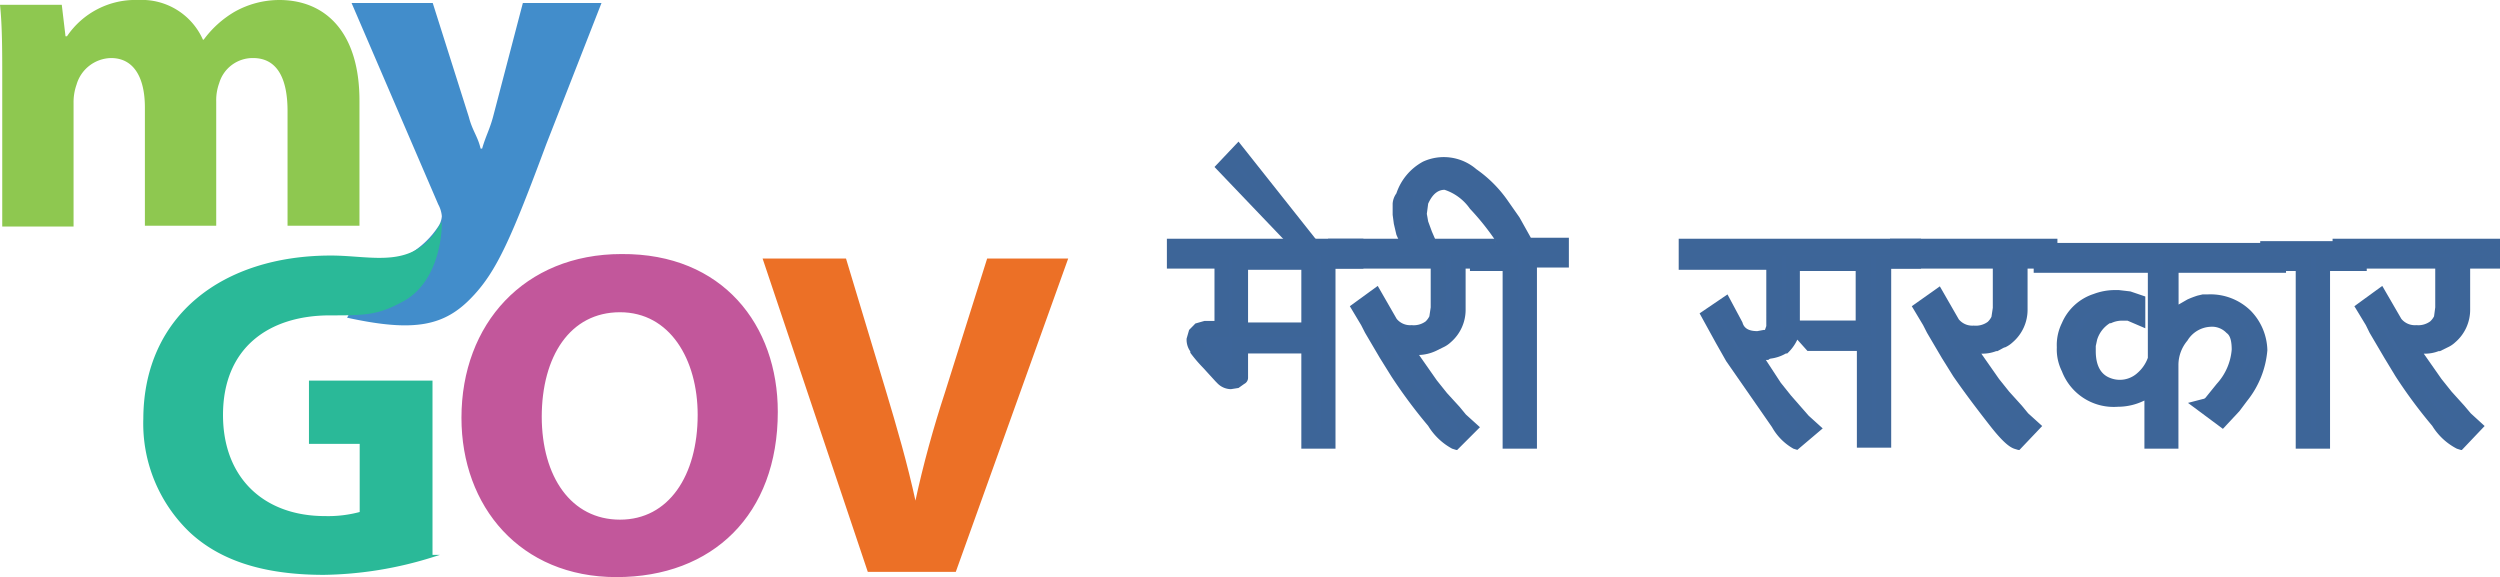 <svg xmlns="http://www.w3.org/2000/svg" viewBox="0 0 167.54 38.67"><defs><style>.cls-1{fill:#8ec850;}.cls-2{fill:#428dcb;}.cls-3{fill:#2ab998;}.cls-4,.cls-6,.cls-8{fill:none;stroke-miterlimit:10;stroke-width:0.15px;}.cls-4{stroke:#2ab998;}.cls-5{fill:#c2579b;}.cls-6{stroke:#c2579b;}.cls-7{fill:#ec7026;}.cls-8{stroke:#ec7026;}.cls-9{fill:#3d6599;}.cls-10{fill:#3d6598;}</style></defs><title>My Gov</title><g id="Layer_2" data-name="Layer 2"><g id="Layer_1-2" data-name="Layer 1"><path class="cls-1" d="M.15,5.32c0-1.92,0-3.59-.15-5H4.14l.25,2.11h.1A5.53,5.53,0,0,1,9.27,0,4.48,4.48,0,0,1,13.6,2.66h.05A6.89,6.89,0,0,1,15.72.79a6.13,6.13,0,0,1,3-.79c3.06,0,5.37,2.12,5.37,6.75v8.38H19.27V7.44c0-2.26-.74-3.55-2.31-3.55a2.34,2.34,0,0,0-2.27,1.68,3.34,3.34,0,0,0-.2,1.23v8.33H9.71V7.2c0-2-.74-3.31-2.27-3.31A2.46,2.46,0,0,0,5.13,5.67a3.52,3.52,0,0,0-.2,1.23v8.28H.15Z"/><path class="cls-2" d="M29,.2l2.42,7.64c.24.93.59,1.28.79,2.12h.1c.24-.84.49-1.24.73-2.12l2-7.64h5.27l-3.7,9.46c-2.31,6.21-3.3,8.48-4.93,10.2-1.87,2-3.89,2.42-8.42,1.43l1.87-3.35a7.08,7.08,0,0,0,2.17-.84,5.9,5.9,0,0,0,2.07-1.92,1.4,1.4,0,0,0,.24-.69,2,2,0,0,0-.24-.79L23.56.2Z"/><path class="cls-3" d="M29,37.26a25.37,25.37,0,0,1-7.29,1.19c-4,0-6.9-.94-8.92-2.81a10,10,0,0,1-3.11-7.59C9.71,21.15,15,17.2,22.18,17.2c2.81,0,5.57,1,7.35-2.07,0,0,0,3.5-2.42,4.93-1.77,1-2.61,1-5,1-4.14,0-7.24,2.21-7.24,6.75,0,4.29,2.81,6.85,6.9,6.85a8.26,8.26,0,0,0,2.41-.29V29.67h-3.4V25.58h8.13V37.26Z"/><path class="cls-4" d="M29,37.26a25.37,25.37,0,0,1-7.29,1.19c-4,0-6.9-.94-8.92-2.81a10,10,0,0,1-3.11-7.59C9.71,21.15,15,17.2,22.18,17.2c2.81,0,5.57,1,7.35-2.07,0,0,0,3.5-2.42,4.93-1.77,1-2.61,1-5,1-4.14,0-7.24,2.21-7.24,6.75,0,4.29,2.81,6.85,6.9,6.85a8.26,8.26,0,0,0,2.41-.29V29.67h-3.4V25.58h8.13V37.26Z"/><path class="cls-5" d="M52.05,27.6c0,6.85-4.34,11-10.74,11S31,33.91,31,28c0-6.26,4.19-10.9,10.65-10.9,6.75-.05,10.4,4.74,10.4,10.5m-15.82.3c0,4.09,2,7,5.32,7s5.28-3,5.28-7.1c0-3.74-1.88-6.95-5.28-6.95s-5.32,3-5.32,7.1"/><path class="cls-6" d="M52.05,27.6c0,6.85-4.34,11-10.74,11S31,33.91,31,28c0-6.26,4.19-10.9,10.65-10.9,6.75-.05,10.4,4.74,10.4,10.5m-15.82.3c0,4.09,2,7,5.32,7s5.28-3,5.28-7.1c0-3.74-1.88-6.95-5.28-6.95s-5.32,3-5.32,7.1"/><path class="cls-7" d="M58.21,38.25l-7-20.85h5.43l2.66,8.82c.74,2.47,1.43,4.83,2,7.45h.1c.54-2.52,1.23-5,2-7.35l2.81-8.92h5.27L64,38.25Z"/><path class="cls-8" d="M58.21,38.25l-7-20.85h5.43l2.66,8.82c.74,2.47,1.43,4.83,2,7.45h.1c.54-2.52,1.23-5,2-7.35l2.81-8.92h5.27L64,38.25Z"/><path class="cls-9" d="M89,17.65V29.56H87.72V23.27H83.13v2c0,.08,0,.17-.09.17l-.17.17-.34.08a1.09,1.09,0,0,1-.59-.25l-.85-.94a4,4,0,0,1-.77-1c-.08-.25-.17-.42-.25-.68l.08-.34.26-.25.17-.09.25-.08h1V17.65H78.71v-1H90.86v1Zm-1.27,0H83.13v4.43h4.59Z"/><path class="cls-9" d="M87.21,16.63,82,11.28l.85-.94L88,16.63Z"/><path class="cls-9" d="M97.66,17.65v3.24a2,2,0,0,1-.85,1.78c-.17.09-.25.17-.42.26a1.22,1.22,0,0,0-.51.25,2.55,2.55,0,0,1-1,.17h-.34l-.43-.08,1.79,2.55.68.85.93,1,.34.42.6.51-.94.85a6.09,6.09,0,0,1-1.44-1.36,28.24,28.24,0,0,1-2.38-3.23l-.77-1.19-1-1.61-.25-.43-.51-.93,1-.77,1,1.79c.25.42.68.59,1.44.59a1.65,1.65,0,0,0,1.28-.42c.08-.17.25-.34.34-.51l.08-.68V17.57H89.42v-1h10.2v1h-2Z"/><path class="cls-9" d="M102.51,17.65V29.56h-1.28V17.65H99v-1h1.87c.09-.08,0-.42-.34-.93-.51-.68-1-1.45-1.61-2.13a3.78,3.78,0,0,0-2.13-1.44c-.76,0-1.27.42-1.61,1.36l-.09.76.09.68.25.77.34.59.17.26H94.52l-.26-.43L94,15.61l-.17-.51-.09-.59v-.68a2.44,2.44,0,0,1,.17-.6,3.16,3.16,0,0,1,1.53-1.87,3,3,0,0,1,1.19-.25,3.11,3.11,0,0,1,1.79.68,6.46,6.46,0,0,1,1.95,2l.77,1.1.85,1.62h2.38v1h-1.87Z"/><path class="cls-9" d="M126.14,17.65V29.56h-1.27V23.1H121.3l-.85-1h4.42V17.74h-4.68v4.17l-.25.76a3,3,0,0,1-.51.68,2.48,2.48,0,0,1-.85.34c-.09,0-.09,0-.17.09h-.68a.84.84,0,0,1-.34-.09l1.53,2.38.68.85,1.19,1.36.51.51-1,.85c-.34-.08-.77-.51-1.28-1.27L115.94,24l-.68-1.19-.43-.77-.42-.76,1-.68.76,1.36a1.49,1.49,0,0,0,1.54.85l.51-.09a1.25,1.25,0,0,0,.34-.25l.17-.34V17.82h-5.87v-1H128.1v1h-2Z"/><path class="cls-9" d="M135.32,17.65v3.24a2,2,0,0,1-.85,1.78c-.17.09-.25.17-.42.26a1.22,1.22,0,0,0-.51.25,2.55,2.55,0,0,1-1,.17H132l-.43-.08,1.79,2.55.68.85.93,1,.43.42.59.51-.93.85a6.07,6.07,0,0,1-1.45-1.36,28.24,28.24,0,0,1-2.38-3.23l-.76-1.19-1-1.61-.26-.43-.51-.93,1-.77,1,1.79c.26.42.68.59,1.45.59a1.64,1.64,0,0,0,1.27-.42c.09-.17.26-.34.34-.51l.09-.68V17.57H127v-1h10.2v1h-1.87Z"/><path class="cls-9" d="M145.52,17.65V21.4L146,21l.26-.25.59-.34a4,4,0,0,1,.6-.26l.25-.08H148a3.4,3.4,0,0,1,2.46.93,3.13,3.13,0,0,1,.94,2.3,5.2,5.2,0,0,1-1.28,3.06l-.51.68-.76.85L147.73,27c.17,0,.26-.09.43-.26l.76-.93A4.14,4.14,0,0,0,150,23.18a2,2,0,0,0-.43-1.44,2.35,2.35,0,0,0-.68-.51,2.38,2.38,0,0,0-.85-.17,2.24,2.24,0,0,0-1.87,1.1,3,3,0,0,0-.76,2v5.35h-1.28V25.73a3.11,3.11,0,0,1-2.29.94,3.26,3.26,0,0,1-3.32-2.13,3.51,3.51,0,0,1-.25-1.36,3.92,3.92,0,0,1,.25-1.44,3.11,3.11,0,0,1,1.87-1.7,3.54,3.54,0,0,1,1.36-.26l.68.09.68.17v1l-.25-.09-.09-.08-.17-.09c-.08,0-.17,0-.17-.08H142a2.86,2.86,0,0,0-.93.17c-.51.17-.85.68-1.19,1.36l-.17.59v.43a2.14,2.14,0,0,0,1.27,2.21,3.29,3.29,0,0,0,.85.17,2.31,2.31,0,0,0,1.53-.6,2.22,2.22,0,0,0,.85-1.27V17.57h-7.65v-1h16.15v1h-7.14Z"/><path class="cls-9" d="M155.64,17.65V29.56h-1.28V17.65H152v-1h6.12v1Z"/><path class="cls-9" d="M165,17.65v3.24a2,2,0,0,1-.85,1.78c-.17.09-.26.17-.43.26a1.34,1.34,0,0,0-.51.25,2.5,2.5,0,0,1-1,.17h-.51l-.42-.08L163,25.82l.68.85.94,1,.34.42.59.51-.93.85a6.07,6.07,0,0,1-1.45-1.36,28.24,28.24,0,0,1-2.38-3.23l-.76-1.19-1-1.61-.26-.43-.51-.93,1-.77,1,1.79c.26.42.68.59,1.45.59a1.64,1.64,0,0,0,1.27-.42c.09-.17.26-.34.34-.51l.09-.68V17.57h-6.89v-1h10.2v1H165Z"/><path class="cls-9" d="M89,17.65V29.56H87.72V23.27H83.13v2c0,.08,0,.17-.09.17l-.17.17-.34.08a1.09,1.09,0,0,1-.59-.25l-.85-.94a4,4,0,0,1-.77-1c-.08-.25-.17-.42-.25-.68l.08-.34.26-.25.17-.09.25-.08h1V17.65H78.71v-1H90.86v1Zm-1.27,0H83.13v4.43h4.59Z"/><path class="cls-10" d="M89.5,30.07H87.21V23.69H83.64v1.62a.46.46,0,0,1-.26.42L83,26l-.51.08a1.29,1.29,0,0,1-.93-.42l-.09-.09-.85-.93a9.57,9.57,0,0,1-.85-1v-.09a1.35,1.35,0,0,1-.25-.76v-.09l.17-.59.42-.43.6-.17h.68V18H78.2V16H91.37v2H89.5V30.07Zm-1.27-1h.34V17.14h1.87v-.08H79.22v.08h3.14v5.45H80.83l-.17.08-.08.09v.08a1.28,1.28,0,0,0,.17.43,3.31,3.31,0,0,0,.68.85l.85.85a.82.82,0,0,1,.25.17h.09V22.76h5.61v6.29Zm0-6.46H82.62V17.14h5.61v5.45Zm-4.59-1h3.57V18.08H83.64v3.49Z"/><path class="cls-9" d="M87.21,16.63,82,11.28l.85-.94L88,16.63Z"/><path class="cls-10" d="M89.08,17.06H87l-5.61-5.87L83,9.49l6,7.57Zm-6.29-5.87,2,2.13L83,11l-.17.17Z"/><path class="cls-9" d="M97.66,17.65v3.24a2,2,0,0,1-.85,1.78c-.17.09-.25.17-.42.26a1.22,1.22,0,0,0-.51.25,2.55,2.55,0,0,1-1,.17h-.34l-.43-.08,1.79,2.55.68.85.93,1,.34.42.6.51-.94.85a6.09,6.09,0,0,1-1.44-1.36,28.24,28.24,0,0,1-2.38-3.23l-.77-1.19-1-1.61-.25-.43-.51-.93,1-.77,1,1.79c.25.42.68.59,1.44.59a1.65,1.65,0,0,0,1.28-.42c.08-.17.25-.34.34-.51l.08-.68V17.57H89.42v-1h10.2v1h-2Z"/><path class="cls-10" d="M97.58,30.15l-.26-.08a4.24,4.24,0,0,1-1.61-1.53,34.48,34.48,0,0,1-2.47-3.32L92.48,24l-1-1.7-.26-.51-.76-1.27,1.87-1.36,1.27,2.21a1.17,1.17,0,0,0,1,.42,1.36,1.36,0,0,0,.94-.25,1.25,1.25,0,0,0,.25-.34l.09-.6V18H89V16h11.22v2h-2v2.73a2.87,2.87,0,0,1-1,2.21,1.89,1.89,0,0,1-.51.34l-.51.25a2.91,2.91,0,0,1-1.1.26l1.19,1.7.68.85.85.93.42.51.94.85-1.53,1.53ZM91.8,21l.34.51.25.51,1,1.62.77,1.1a37.59,37.59,0,0,0,2.38,3.23,5.14,5.14,0,0,0,1,1l.25-.25-.17-.17L97.24,28l-1-.94-.77-.93-2.63-3.74.25.08a.84.84,0,0,1-.34-.42L92,20.8,91.8,21ZM90,17.14H96.9v3.75l-.17.76a1.88,1.88,0,0,1-.43.68,1.67,1.67,0,0,1-.76.43c.08,0,.17-.09.25-.09a1.55,1.55,0,0,1,.43-.17c.08-.08.25-.17.34-.25a1.83,1.83,0,0,0,.68-1.45V17.06h2V17L90,17.14Z"/><path class="cls-9" d="M102.51,17.65V29.56h-1.28V17.65H99v-1h1.87c.09-.08,0-.42-.34-.93-.51-.68-1-1.45-1.61-2.13a3.78,3.78,0,0,0-2.13-1.44c-.76,0-1.27.42-1.61,1.36l-.09.76.09.68.25.77.34.59.17.26H94.52l-.26-.43L94,15.61l-.17-.51-.09-.59v-.68a2.44,2.44,0,0,1,.17-.6,3.16,3.16,0,0,1,1.53-1.87,3,3,0,0,1,1.19-.25,3.11,3.11,0,0,1,1.79.68,6.46,6.46,0,0,1,1.95,2l.77,1.1.85,1.62h2.38v1h-1.87Z"/><path class="cls-10" d="M103,30.07h-2.3V18.16H98.51v-2h1.7a.28.28,0,0,1-.08-.17,17,17,0,0,0-1.62-2,3.35,3.35,0,0,0-1.7-1.27c-.34,0-.76.17-1.1.93l-.09.68.09.51.25.68.26.6.76,1L94.26,17l-.42-.68-.26-.59L93.41,15l-.08-.6v-.76a1.33,1.33,0,0,1,.25-.68,3.77,3.77,0,0,1,1.79-2.13,3.34,3.34,0,0,1,3.57.51,8.42,8.42,0,0,1,2.12,2.13l.77,1.1.76,1.36h2.55v2H103V30.07Zm-1.36-1H102V17.14h2.12v-.08h-2.21l-.59-1a.75.75,0,0,1-.09.93l-.17.09H99.53v.08h2.21V29.05ZM94.77,16.12h.34L95,16l-.34-.85-.09-.68.17-.93A2,2,0,0,1,96.05,12c-.09,0-.17.08-.26.08a2.34,2.34,0,0,0-1.27,1.62v.08c-.09.17-.17.26-.17.34,0,.26-.09.43,0,.51l.08.51.17.43.17.59Zm3.49-3.91a6.13,6.13,0,0,1,1,1,19,19,0,0,1,1.61,2.21h0l-.08-.17-.68-1.1a6.93,6.93,0,0,0-1.87-2Z"/><path class="cls-9" d="M126.14,17.65V29.56h-1.27V23.1H121.3l-.85-1h4.42V17.74h-4.68v4.17l-.25.76a3,3,0,0,1-.51.68,2.48,2.48,0,0,1-.85.34c-.09,0-.09,0-.17.09h-.68a.84.84,0,0,1-.34-.09l1.53,2.38.68.85,1.19,1.36.51.51-1,.85c-.34-.08-.77-.51-1.28-1.27L115.94,24l-.68-1.19-.43-.77-.42-.76,1-.68.76,1.36a1.49,1.49,0,0,0,1.54.85l.51-.09a1.25,1.25,0,0,0,.34-.25l.17-.34V17.82h-5.87v-1H128.1v1h-2Z"/><path class="cls-10" d="M120.45,30.15l-.26-.08a3.77,3.77,0,0,1-1.44-1.45l-3.07-4.42L115,23l-1.1-2,1.87-1.27,1,1.87c.09.34.34.59,1,.59l.43-.08h.08l.09-.26V18.08h-5.87V16h16.24v2h-2V30h-2.3V23.52h-3.31l-.68-.76a2.94,2.94,0,0,1-.68.93h-.09a2.71,2.71,0,0,1-1,.34.27.27,0,0,0-.17.09h-.17l1,1.53.68.85,1.19,1.36.94.85-1.7,1.44Zm4.93-1.1h.34V17.14h2v-.08h-14.2v.08h5.87v4.34h.34V17.14h5.7V22.5h-3.91l.08.09h3.83v6.46Zm-10.29-7.82.68,1.19.68,1.1,3,4.42a5.67,5.67,0,0,0,.76.94l.34-.26-.17-.17-1.27-1.36-.68-.93-2.56-3.91h.09c-.09-.17-.17-.26-.26-.43l-.42-.85-.17.26Zm2.72,1.95h.6a2.91,2.91,0,0,0,.68-.25c.25-.26.34-.34.34-.43a3.93,3.93,0,0,1,.17-.59l-.26-.34v.59l-.25.51a1.57,1.57,0,0,1-.6.43h-.08l-.6.08Zm2.81-1.7h3.74V18.16h-3.74v3.32Z"/><path class="cls-9" d="M135.32,17.65v3.24a2,2,0,0,1-.85,1.78c-.17.09-.25.17-.42.26a1.22,1.22,0,0,0-.51.25,2.55,2.55,0,0,1-1,.17H132l-.43-.08,1.79,2.55.68.85.93,1,.43.42.59.51-.93.85a6.07,6.07,0,0,1-1.45-1.36,28.24,28.24,0,0,1-2.38-3.23l-.76-1.19-1-1.61-.26-.43-.51-.93,1-.77,1,1.79c.26.42.68.59,1.45.59a1.64,1.64,0,0,0,1.27-.42c.09-.17.26-.34.34-.51l.09-.68V17.57H127v-1h10.2v1h-1.87Z"/><path class="cls-10" d="M135.24,30.15l-.26-.08c-.25-.09-.68-.34-1.61-1.53s-1.7-2.21-2.47-3.32L130.14,24l-1-1.7-.26-.51-.76-1.27L130,19.19l1.27,2.21a1.17,1.17,0,0,0,1,.42,1.36,1.36,0,0,0,.94-.25,1.25,1.25,0,0,0,.25-.34l.09-.6V18h-6.89V16h11.22v2h-2v2.73a2.87,2.87,0,0,1-1,2.21,1.89,1.89,0,0,1-.51.34c-.08,0-.17.08-.51.25h-.08a2.55,2.55,0,0,1-1,.17l1.19,1.7.68.85.85.94.42.51.94.85-1.53,1.61ZM129.37,21l.34.51L130,22l1,1.62.76,1.1a37.59,37.59,0,0,0,2.38,3.23,5.42,5.42,0,0,0,1,1l.26-.25-.17-.17-.43-.51-.93-.94-.77-.93-2.63-3.74.25.08a.84.84,0,0,1-.34-.42l-.76-1.28-.26.17Zm-1.78-3.83h6.88v3.75l-.17.76a1.74,1.74,0,0,1-.42.68,1.71,1.71,0,0,1-.77.43.31.31,0,0,0,.26-.09c.25-.08.34-.17.42-.17s.26-.08.34-.25a1.8,1.8,0,0,0,.68-1.45V17.06h2V17l-9.26.17Z"/><path class="cls-9" d="M145.52,17.65V21.4L146,21l.26-.25.59-.34a4,4,0,0,1,.6-.26l.25-.08H148a3.4,3.4,0,0,1,2.46.93,3.13,3.13,0,0,1,.94,2.3,5.2,5.2,0,0,1-1.28,3.06l-.51.68-.76.85L147.73,27c.17,0,.26-.09.43-.26l.76-.93A4.14,4.14,0,0,0,150,23.18a2,2,0,0,0-.43-1.44,2.35,2.35,0,0,0-.68-.51,2.38,2.38,0,0,0-.85-.17,2.24,2.24,0,0,0-1.87,1.1,3,3,0,0,0-.76,2v5.35h-1.28V25.73a3.11,3.11,0,0,1-2.29.94,3.26,3.26,0,0,1-3.32-2.13,3.51,3.51,0,0,1-.25-1.36,3.92,3.92,0,0,1,.25-1.44,3.11,3.11,0,0,1,1.87-1.7,3.54,3.54,0,0,1,1.36-.26l.68.09.68.17v1l-.25-.09-.09-.08-.17-.09c-.08,0-.17,0-.17-.08H142a2.86,2.86,0,0,0-.93.17c-.51.17-.85.68-1.19,1.36l-.17.59v.43a2.14,2.14,0,0,0,1.27,2.21,3.29,3.29,0,0,0,.85.17,2.31,2.31,0,0,0,1.53-.6,2.22,2.22,0,0,0,.85-1.27V17.57h-7.65v-1h16.15v1h-7.14Z"/><path class="cls-10" d="M146,30.07h-2.29V26.84a4,4,0,0,1-1.79.42,3.71,3.71,0,0,1-3.74-2.38,3.27,3.27,0,0,1-.34-1.61,3.31,3.31,0,0,1,.34-1.62,3.49,3.49,0,0,1,2.13-1.95,4.08,4.08,0,0,1,1.53-.26H142l.77.09,1,.34V22l-1.19-.51h-.43a1.7,1.7,0,0,0-.68.17h-.08a2,2,0,0,0-.85,1.11l-.09.42v.34c0,1.19.51,1.62.94,1.79a1.75,1.75,0,0,0,1.87-.34,2.43,2.43,0,0,0,.68-1v-5.7h-7.65v-2h16.91v2H146v2.13l.59-.34a6.15,6.15,0,0,1,.68-.26l.34-.08h.34a3.85,3.85,0,0,1,2.89,1.1,3.91,3.91,0,0,1,1.11,2.64,6.24,6.24,0,0,1-1.36,3.4l-.51.68-1.11,1.19L146.63,27l1-.26a.28.28,0,0,0,.17-.08l.76-.94a3.84,3.84,0,0,0,1-2.29c0-.51-.08-.94-.34-1.11a1.34,1.34,0,0,0-.51-.34,1.32,1.32,0,0,0-.59-.08,1.91,1.91,0,0,0-1.53.93,2.53,2.53,0,0,0-.6,1.62v5.61Zm-1.36-1H145V24.2a3.33,3.33,0,0,1,.85-2.21,2.93,2.93,0,0,1,2.3-1.27,3.51,3.51,0,0,1,1,.17h.08a1.9,1.9,0,0,1,.77.59,2.43,2.43,0,0,1,.59,1.79,4.57,4.57,0,0,1-1.27,2.89l-.77.93.17.17.43-.51.51-.68a5,5,0,0,0,1.19-2.72A2.65,2.65,0,0,0,148,20.63l-.51.09a.86.86,0,0,0-.43.17l-.51.25L145,22.5V17.14h7.23v-.08H137.11v.08h7.65V24a2.68,2.68,0,0,1-1,1.61,2.8,2.8,0,0,1-1.11.6,2.39,2.39,0,0,0,1.28-.68l.85-.94v4.51Zm-3-8.67a2.36,2.36,0,0,0-1.11.25A3,3,0,0,0,139,22.08a2.7,2.7,0,0,0-.26,1.19,3,3,0,0,0,2.3,2.89c-.09,0-.17-.09-.26-.09a2.67,2.67,0,0,1-1.53-2.63v-.51l.17-.6a2.51,2.51,0,0,1,1.45-1.61,1.79,1.79,0,0,1,1-.26l-.17-.08Z"/><path class="cls-9" d="M155.64,17.65V29.56h-1.28V17.65H152v-1h6.12v1Z"/><path class="cls-10" d="M156.15,30.07h-2.3V18.16h-2.38v-2h7.14v2h-2.46V30.07Zm-1.28-1h.34V17.14h2.47v-.08h-5.19v.08h2.38V29.05Z"/><path class="cls-9" d="M165,17.65v3.24a2,2,0,0,1-.85,1.78c-.17.09-.26.17-.43.26a1.34,1.34,0,0,0-.51.25,2.5,2.5,0,0,1-1,.17h-.51l-.42-.08L163,25.82l.68.85.94,1,.34.42.59.51-.93.85a6.07,6.07,0,0,1-1.45-1.36,28.24,28.24,0,0,1-2.38-3.23l-.76-1.19-1-1.61-.26-.43-.51-.93,1-.77,1,1.79c.26.42.68.59,1.45.59a1.64,1.64,0,0,0,1.27-.42c.09-.17.26-.34.34-.51l.09-.68V17.57h-6.89v-1h10.2v1H165Z"/><path class="cls-10" d="M164.9,30.15l-.25-.08A4.18,4.18,0,0,1,163,28.54a32.82,32.82,0,0,1-2.46-3.32L159.8,24l-1-1.7-.25-.51-.77-1.27,1.87-1.36,1.28,2.21a1.17,1.17,0,0,0,1,.42,1.36,1.36,0,0,0,.93-.25,1.25,1.25,0,0,0,.26-.34l.08-.6V18h-6.88V16h11.22v2h-2v2.73a2.87,2.87,0,0,1-1,2.21,1.89,1.89,0,0,1-.51.34l-.51.25h-.09a2.5,2.5,0,0,1-1,.17l1.19,1.7.68.85.85.94.43.51.93.85-1.53,1.61ZM159.12,21l.51,1,1,1.62.77,1.1a37.59,37.59,0,0,0,2.38,3.23,5.14,5.14,0,0,0,1,1l.25-.25-.17-.17-.42-.51-.94-.94-.76-.93-2.64-3.74.26.08a.79.79,0,0,1-.34-.42l-.77-1.28-.17.17Zm-1.87-3.83h6.89v3.75l-.17.76a1.88,1.88,0,0,1-.43.68,1.67,1.67,0,0,1-.76.43.29.29,0,0,0,.25-.09c.26-.08.34-.17.43-.17a1.25,1.25,0,0,0,.34-.25,1.83,1.83,0,0,0,.68-1.45V17.06h2V17l-9.27.17Z"/></g></g></svg>